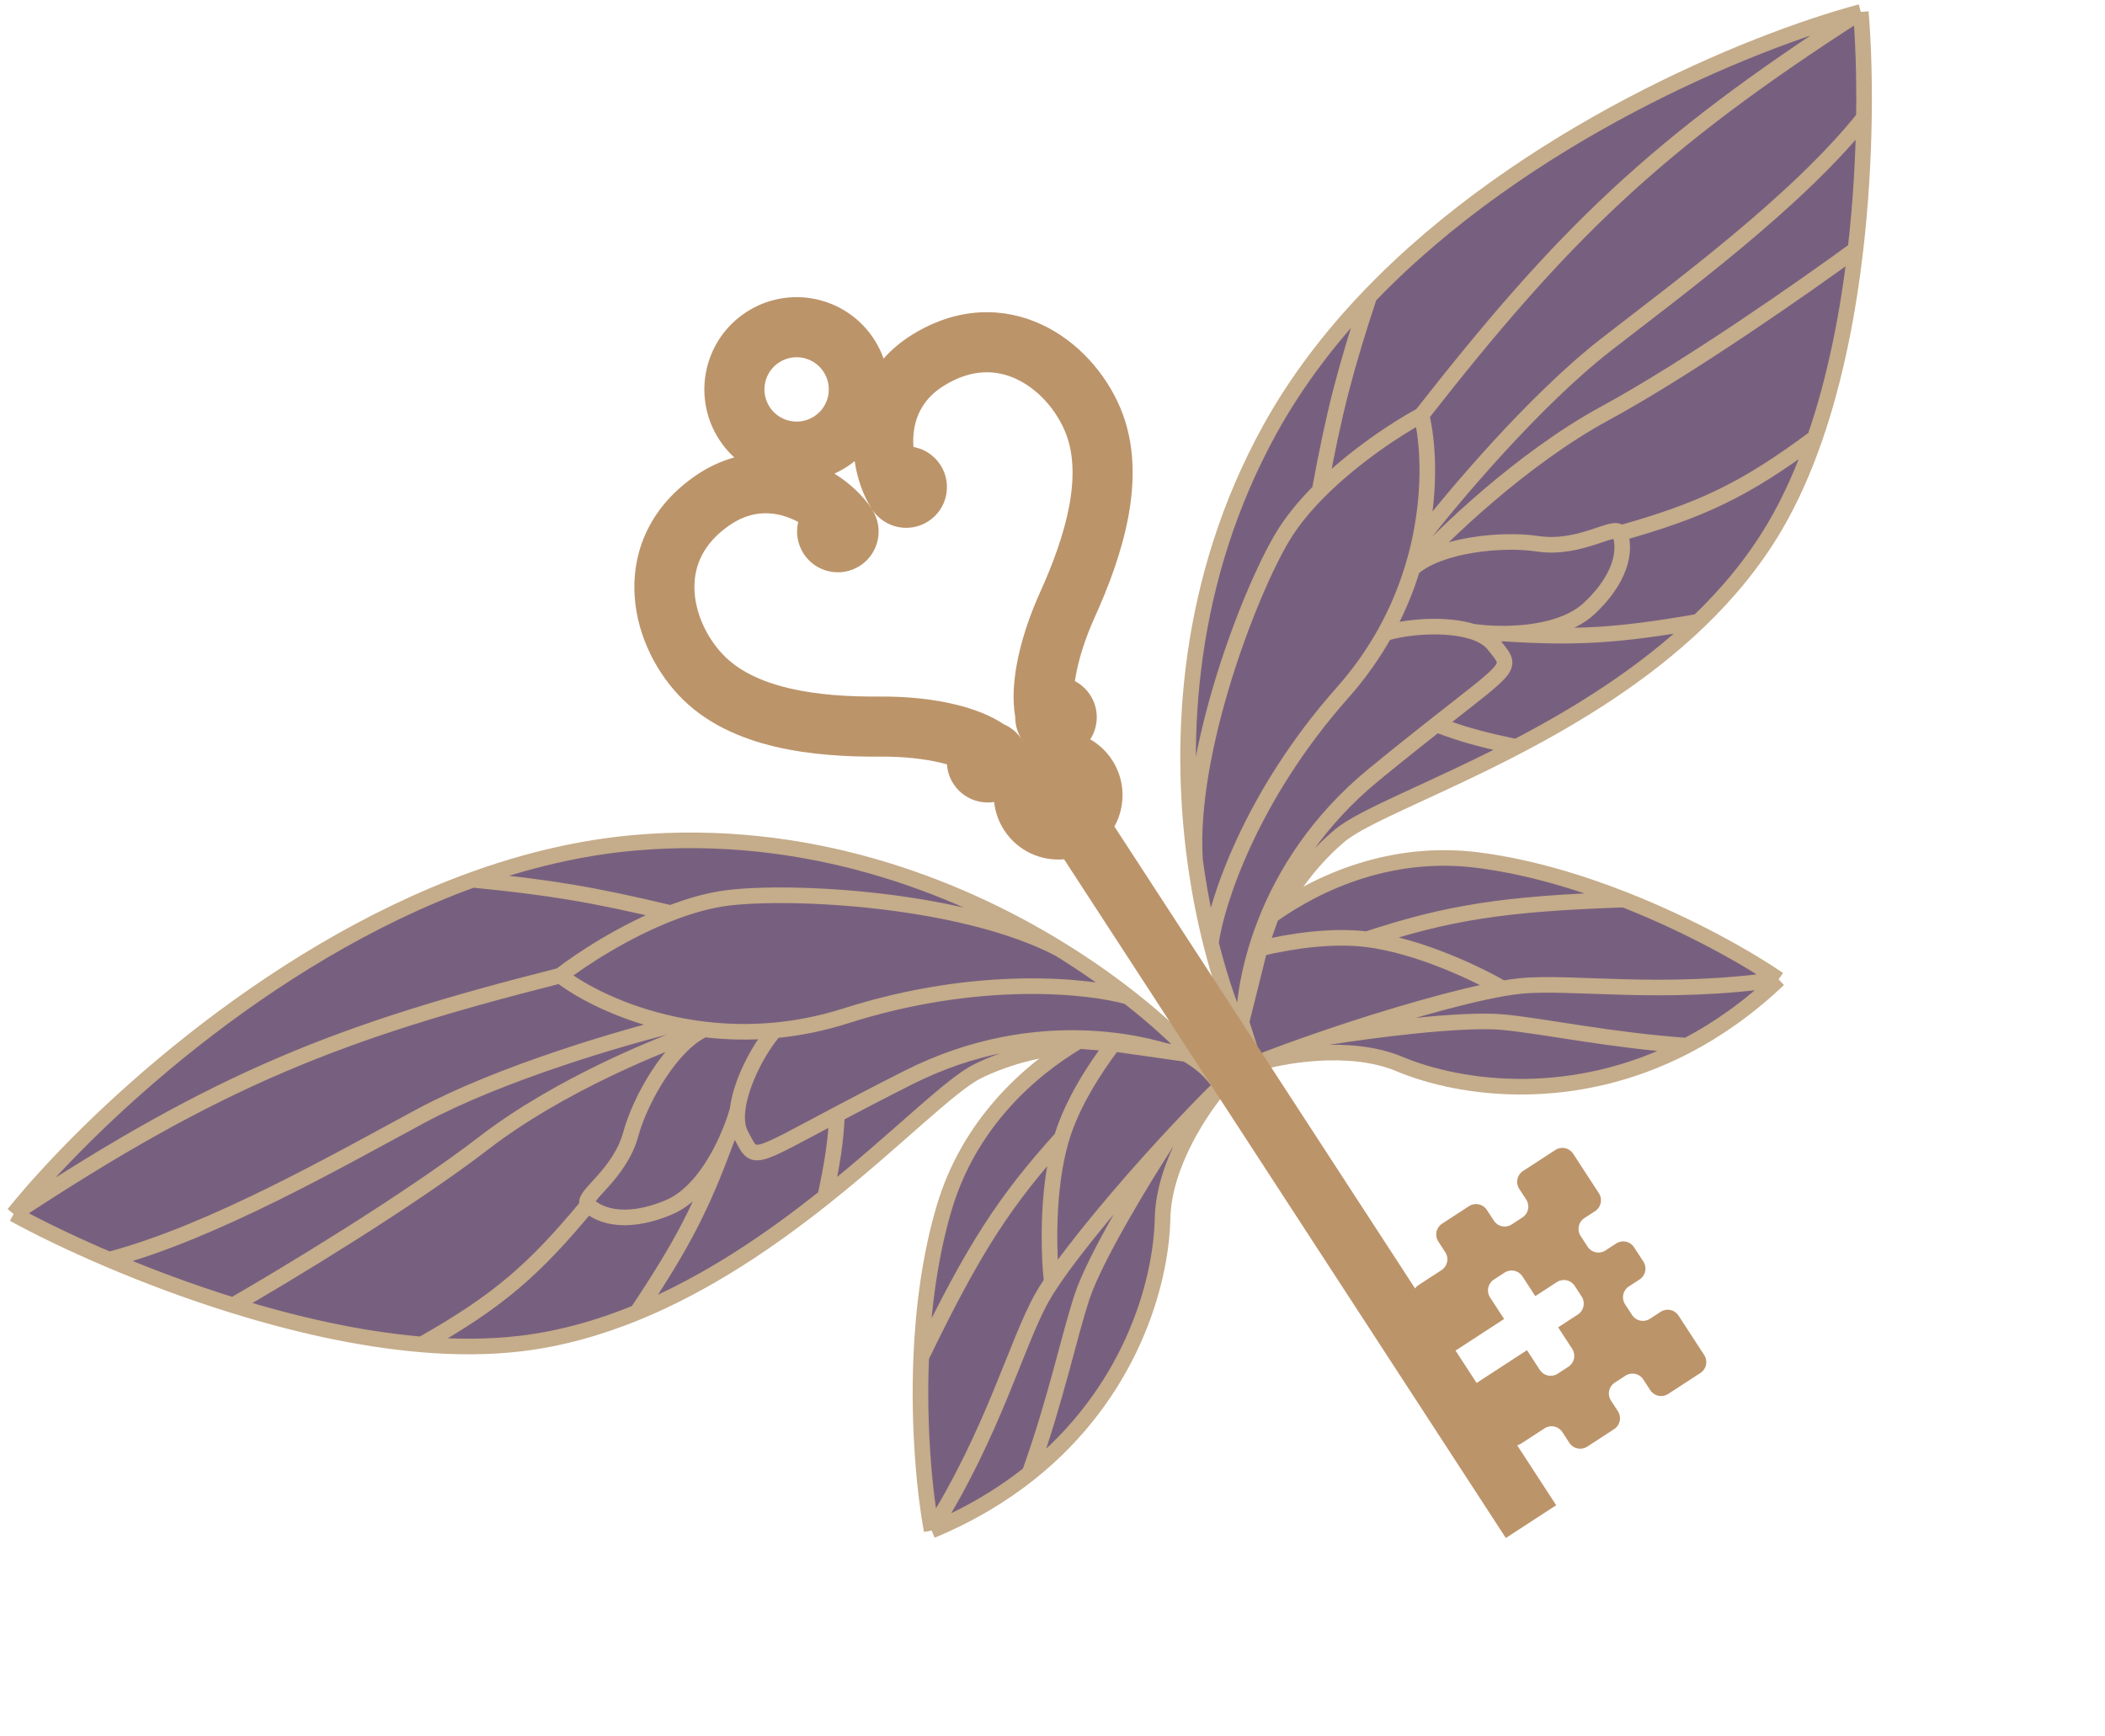<?xml version="1.0" encoding="UTF-8"?> <svg xmlns="http://www.w3.org/2000/svg" width="514" height="424" viewBox="0 0 514 424" fill="none"><path d="M303.698 253.801C300.989 247.965 298.095 239.939 295.677 230.302C294.132 224.148 292.782 217.336 291.798 210.019C287.764 180.021 289.887 141.527 310.027 104.964C316.59 93.05 324.935 82.183 334.363 72.349C371.975 33.116 426.809 10.308 454.371 2.913C454.935 9.564 455.286 18.491 455.136 28.727C454.992 38.54 454.389 49.555 453.073 60.918C451.289 76.316 448.197 92.355 443.166 106.909C440.44 114.795 437.144 122.245 433.18 128.922C428.101 137.475 421.764 145.064 414.722 151.817C401.201 164.783 385.079 174.67 370.266 182.398C350.422 192.75 332.926 199.228 327.174 204.041C321.312 208.947 314.516 216.842 309.732 227.704C306.497 235.049 304.182 243.751 303.698 253.801Z" fill="#77607F"></path><path d="M303.698 253.801C300.989 247.965 298.095 239.939 295.677 230.302M303.698 253.801C302.834 241.643 307.982 211.693 335.483 189.159C341.591 184.155 346.627 180.15 350.748 176.909M303.698 253.801C304.182 243.751 306.497 235.049 309.732 227.704C314.516 216.842 321.312 208.947 327.174 204.041C332.926 199.228 350.422 192.75 370.266 182.398M454.371 2.913C403.794 35.37 381.354 57.661 347.1 101.376M454.371 2.913C454.935 9.564 455.286 18.491 455.136 28.727M454.371 2.913C426.809 10.308 371.975 33.116 334.363 72.349M295.677 230.302C297.017 220.486 305.326 194.51 327.84 169.138C332.009 164.439 335.397 159.569 338.13 154.676M295.677 230.302C294.132 224.148 292.782 217.336 291.798 210.019M347.1 101.376C348.645 107.646 349.464 118.917 346.694 131.867M347.1 101.376C341.487 104.389 330.833 111.268 322.218 119.872M291.798 210.019C287.764 180.021 289.887 141.527 310.027 104.964C316.59 93.05 324.935 82.183 334.363 72.349M291.798 210.019C290.114 183.541 305.095 144.491 313.266 130.963C315.611 127.08 318.749 123.336 322.218 119.872M338.13 154.676C343.427 152.988 353.073 152.212 359.511 154.23M338.13 154.676C341.099 149.359 343.296 144.015 344.885 138.834M359.511 154.23C361.754 154.932 363.607 155.974 364.752 157.433C369.311 163.243 369.826 161.904 350.748 176.909M359.511 154.23C361.524 154.535 364.334 154.769 367.473 154.739M395.546 130.236C396.539 132.837 397.302 139.802 388.16 148.497C383.11 153.3 374.475 154.674 367.473 154.739M395.546 130.236C394.553 127.635 386.032 134.41 375.389 132.784C366.874 131.484 351.407 133.001 344.885 138.834M395.546 130.236C415.279 124.662 425.802 119.832 443.166 106.909M344.885 138.834C345.609 136.471 346.207 134.143 346.694 131.867M344.885 138.834C352.116 130.788 371.645 111.945 391.911 100.938C412.177 89.93 441.13 69.672 453.073 60.918M346.694 131.867C354.543 121.653 374.628 97.815 392.171 84.169C409.715 70.523 438.79 49.23 455.136 28.727M455.136 28.727C454.992 38.54 454.389 49.555 453.073 60.918M453.073 60.918C451.289 76.316 448.197 92.355 443.166 106.909M443.166 106.909C440.44 114.795 437.144 122.245 433.18 128.922C428.101 137.475 421.764 145.064 414.722 151.817M367.473 154.739C384.653 155.84 394.961 155.265 414.722 151.817M414.722 151.817C401.201 164.783 385.079 174.67 370.266 182.398M322.218 119.872C325.783 100.468 328.504 90.118 334.363 72.349M350.748 176.909C357.213 179.377 361.568 180.561 370.266 182.398" stroke="#C5AC8A" stroke-width="3.809"></path><path d="M293.746 260.278C289.507 255.438 283.34 249.542 275.507 243.429C270.505 239.525 264.824 235.533 258.532 231.67C232.736 215.836 196.68 202.191 155.093 205.802C141.542 206.978 128.227 210.209 115.417 214.848C64.316 233.353 21.258 274.256 3.337 296.464C9.189 299.672 17.21 303.608 26.63 307.616C35.661 311.458 45.977 315.366 56.9 318.763C71.701 323.367 87.618 327.033 102.964 328.326C111.278 329.026 119.424 329.03 127.135 328.108C137.012 326.928 146.516 324.206 155.543 320.501C172.873 313.388 188.441 302.65 201.505 292.234C219.005 278.282 232.012 264.907 238.742 261.596C245.601 258.222 255.572 255.205 267.441 255.229C275.467 255.245 284.361 256.652 293.746 260.278Z" fill="#77607F"></path><path d="M293.746 260.278C289.507 255.438 283.34 249.542 275.507 243.429M293.746 260.278C282.979 254.566 253.509 247.146 221.77 263.168C214.722 266.726 209.021 269.71 204.388 272.166M293.746 260.278C284.361 256.652 275.467 255.245 267.441 255.229C255.572 255.205 245.601 258.222 238.742 261.596C232.012 264.907 219.005 278.282 201.505 292.234M3.337 296.464C53.493 263.36 82.96 251.868 136.801 238.247M3.337 296.464C9.189 299.672 17.21 303.608 26.63 307.616M3.337 296.464C21.258 274.256 64.316 233.353 115.417 214.848M275.507 243.429C265.989 240.68 238.874 237.76 206.558 248.073C200.574 249.983 194.749 251.108 189.169 251.626M275.507 243.429C270.505 239.525 264.824 235.533 258.532 231.67M136.801 238.247C141.909 242.199 151.883 247.511 164.845 250.221M136.801 238.247C141.829 234.334 152.433 227.378 163.788 222.985M258.532 231.67C232.736 215.836 196.68 202.191 155.093 205.802C141.542 206.978 128.227 210.209 115.417 214.848M258.532 231.67C235.003 219.409 193.231 217.296 177.554 219.29C173.053 219.862 168.36 221.216 163.788 222.985M189.169 251.626C185.48 255.786 180.865 264.291 180.103 270.996M189.169 251.626C183.105 252.188 177.329 252.033 171.948 251.388M180.103 270.996C179.838 273.33 180.039 275.447 180.91 277.085C184.377 283.605 182.944 283.534 204.388 272.166M180.103 270.996C179.568 272.96 178.643 275.624 177.346 278.482M143.574 294.229C145.55 296.19 151.61 299.708 163.262 294.87C169.698 292.197 174.451 284.858 177.346 278.482M143.574 294.229C141.598 292.268 151.242 287.221 154.066 276.83C156.325 268.518 163.974 254.99 171.948 251.388M143.574 294.229C130.487 310.016 121.81 317.682 102.964 328.326M171.948 251.388C169.495 251.094 167.124 250.698 164.845 250.221M171.948 251.388C161.663 254.742 136.527 264.97 118.257 279.043C99.986 293.116 69.74 311.387 56.9 318.763M164.845 250.221C152.328 253.263 122.399 261.975 102.819 272.491C83.238 283.007 51.995 300.971 26.63 307.616M26.63 307.616C35.661 311.458 45.977 315.366 56.9 318.763M56.9 318.763C71.701 323.367 87.618 327.033 102.964 328.326M102.964 328.326C111.278 329.026 119.424 329.03 127.135 328.108C137.012 326.928 146.516 324.206 155.543 320.501M177.346 278.482C171.396 294.636 166.697 303.829 155.543 320.501M155.543 320.501C172.873 313.388 188.441 302.65 201.505 292.234M163.788 222.985C144.602 218.388 134.037 216.685 115.417 214.848M204.388 272.166C204.028 279.076 203.346 283.538 201.505 292.234" stroke="#C5AC8A" stroke-width="3.809"></path><path d="M341.666 259.824C329.411 254.701 312.621 257.832 306.395 259.845L303.131 249.63L307.613 231.631L310.418 223.635C322.117 215.278 339.956 207.357 360.973 210.063C373.165 211.632 385.461 215.315 396.577 219.686C413.239 226.236 427.253 234.332 434.299 239.172C426.969 246.13 419.409 251.423 411.866 255.366C384.181 269.836 356.725 266.12 341.666 259.824Z" fill="#77607F"></path><path d="M306.395 259.845C312.621 257.832 329.411 254.701 341.666 259.824C356.725 266.12 384.181 269.836 411.866 255.366M306.395 259.845C311.067 257.92 318.169 255.385 324.44 253.247M306.395 259.845L303.131 249.63L307.613 231.631M434.299 239.172C406.093 243.279 384.08 239.549 371.277 240.782C370.01 240.904 368.54 241.115 366.905 241.402M434.299 239.172C427.253 234.332 413.239 226.236 396.577 219.686M434.299 239.172C426.969 246.13 419.409 251.423 411.866 255.366M333.738 229.377C346.62 230.969 361.217 238.057 366.905 241.402M333.738 229.377C353.408 222.915 366.943 220.682 396.577 219.686M333.738 229.377C325.123 228.313 315.162 229.827 307.613 231.631M366.905 241.402C356.455 243.239 339.212 248.212 324.44 253.247M396.577 219.686C385.461 215.315 373.165 211.632 360.973 210.063C339.956 207.357 322.117 215.278 310.418 223.635L307.613 231.631M324.44 253.247C334.454 251.638 357.006 248.663 367.103 249.63C377.2 250.597 392.579 253.953 411.866 255.366" stroke="#C5AC8A" stroke-width="3.809"></path><path d="M283.881 297.434C284.158 284.154 293.82 270.069 298.181 265.192C295.374 261.302 293.468 259.684 289.703 257.413L271.889 254.882L263.443 254.209C251.065 261.523 236.599 274.627 230.563 294.939C227.062 306.723 225.451 319.456 224.946 331.391C224.189 349.278 225.918 365.37 227.49 373.772C236.821 369.887 244.721 365.118 251.38 359.817C275.821 340.362 283.54 313.752 283.881 297.434Z" fill="#77607F"></path><path d="M298.181 265.192C293.82 270.069 284.158 284.154 283.881 297.434C283.54 313.752 275.821 340.362 251.38 359.817M298.181 265.192C294.529 268.685 289.335 274.151 284.842 279.02M298.181 265.192C295.374 261.302 293.468 259.684 289.703 257.413L271.889 254.882M227.49 373.772C242.666 349.645 248.169 328.006 254.48 316.799C255.104 315.689 255.892 314.431 256.817 313.052M227.49 373.772C225.918 365.37 224.189 349.278 224.946 331.391M227.49 373.772C236.821 369.887 244.721 365.118 251.38 359.817M259.251 277.857C255.491 290.281 256.061 306.497 256.817 313.052M259.251 277.857C245.378 293.226 237.856 304.698 224.946 331.391M259.251 277.857C261.766 269.549 267.184 261.054 271.889 254.882M256.817 313.052C262.727 304.241 274.256 290.489 284.842 279.02M224.946 331.391C225.451 319.456 227.062 306.723 230.563 294.939C236.599 274.627 251.065 261.523 263.443 254.209L271.889 254.882M284.842 279.02C279.316 287.525 267.464 306.941 264.26 316.565C261.056 326.189 257.898 341.61 251.38 359.817" stroke="#C5AC8A" stroke-width="3.809"></path><path fill-rule="evenodd" clip-rule="evenodd" d="M187.933 99.386C185.565 95.749 186.595 90.88 190.233 88.513C193.87 86.145 198.739 87.175 201.106 90.813C203.474 94.45 202.444 99.319 198.806 101.686C195.169 104.054 190.3 103.024 187.933 99.386ZM182.23 76.218C171.802 83.005 168.85 96.96 175.637 107.389C176.695 109.014 177.927 110.458 179.293 111.711C176.152 112.574 172.976 114.014 169.854 116.158C159.147 123.514 154.703 133.777 154.9 143.995C155.09 153.845 159.552 163.199 165.719 169.77C172.16 176.634 180.774 180.338 189.322 182.355C197.894 184.377 206.979 184.838 215.016 184.777C220.727 184.733 225.849 185.329 229.913 186.319C230.375 186.431 230.815 186.547 231.233 186.664C231.34 188.314 231.859 189.96 232.825 191.444C235.04 194.847 238.984 196.448 242.75 195.844C243.002 198.236 243.808 200.606 245.21 202.76C248.5 207.815 254.205 210.352 259.821 209.842L367.697 375.591L379.992 367.589L370.471 352.96C370.796 352.877 371.111 352.741 371.404 352.55L377.148 348.812C378.603 347.865 380.55 348.276 381.497 349.731L383.212 352.366C384.159 353.821 386.107 354.233 387.562 353.286L394.148 348.999C395.604 348.052 396.015 346.105 395.068 344.65L393.354 342.015C392.407 340.56 392.818 338.613 394.274 337.666L396.908 335.951C398.363 335.004 400.311 335.416 401.258 336.871L402.972 339.505C403.92 340.961 405.867 341.372 407.322 340.425L415.226 335.281C416.681 334.334 417.093 332.387 416.146 330.932L409.858 321.271C408.911 319.816 406.964 319.404 405.509 320.351L402.874 322.066C401.419 323.013 399.472 322.601 398.525 321.146L396.81 318.511C395.863 317.056 396.275 315.109 397.73 314.162L400.365 312.447C401.82 311.5 402.232 309.553 401.285 308.098L398.998 304.585C398.051 303.13 396.104 302.718 394.649 303.665L392.014 305.379C390.559 306.326 388.612 305.915 387.665 304.46L385.95 301.825C385.003 300.37 385.415 298.422 386.87 297.475L389.505 295.761C390.96 294.814 391.372 292.866 390.424 291.411L384.137 281.751C383.19 280.295 381.243 279.884 379.788 280.831L371.883 285.975C370.428 286.922 370.016 288.869 370.964 290.324L372.678 292.959C373.625 294.414 373.213 296.362 371.758 297.309L369.124 299.023C367.669 299.97 365.721 299.558 364.774 298.103L363.059 295.469C362.112 294.014 360.165 293.602 358.71 294.549L352.123 298.836C350.668 299.783 350.256 301.73 351.203 303.185L352.918 305.82C353.865 307.275 353.453 309.222 351.998 310.169L346.379 313.826C346.039 314.048 345.754 314.325 345.531 314.64L272.116 201.84C274.857 196.912 274.848 190.668 271.557 185.613C270.153 183.454 268.308 181.755 266.218 180.556C268.28 177.359 268.407 173.118 266.197 169.723C265.231 168.239 263.936 167.097 262.471 166.332C262.533 165.902 262.605 165.453 262.689 164.986C263.43 160.868 264.959 155.943 267.311 150.739C270.621 143.416 273.878 134.922 275.5 126.265C277.117 117.633 277.217 108.257 273.55 99.588C270.038 91.288 263.292 83.421 254.363 79.26C245.099 74.942 233.916 74.85 222.855 81.662C220.029 83.402 217.681 85.4 215.757 87.565C215.174 85.927 214.391 84.331 213.401 82.81C206.614 72.382 192.659 69.43 182.23 76.218ZM355.414 329.825L360.559 337.729L372.854 329.727L375.997 334.557C376.944 336.013 378.892 336.424 380.347 335.477L382.982 333.763C384.437 332.816 384.849 330.868 383.902 329.413L380.472 324.144L385.302 321C386.757 320.053 387.169 318.106 386.222 316.651L384.507 314.016C383.56 312.561 381.613 312.149 380.158 313.096L374.889 316.525L371.745 311.695C370.798 310.24 368.85 309.828 367.395 310.775L364.761 312.49C363.306 313.437 362.894 315.384 363.841 316.839L367.27 322.109L355.414 329.825ZM249.808 181.015L249.785 181.029C249.708 180.896 249.627 180.764 249.543 180.633C249.629 180.763 249.717 180.89 249.808 181.015ZM208.692 112.614C208.094 113.097 207.466 113.553 206.809 113.982C205.818 114.626 204.796 115.183 203.751 115.654C207.644 118.089 210.809 121.162 212.857 124.266L212.892 124.319C210.889 121.221 209.359 117.122 208.692 112.614ZM212.952 124.411C215.922 129.015 214.613 135.159 210.016 138.15C205.409 141.149 199.242 139.845 196.243 135.237C194.688 132.848 194.29 130.04 194.909 127.471C193.914 126.933 192.826 126.458 191.664 126.093C187.646 124.83 182.988 124.934 178.161 128.25C171.589 132.765 169.464 138.342 169.567 143.713C169.678 149.452 172.385 155.436 176.416 159.731C180.172 163.734 185.729 166.434 192.69 168.077C199.628 169.713 207.39 170.165 214.903 170.107C221.633 170.056 227.977 170.749 233.384 172.065C237.625 173.098 241.787 174.633 245.096 176.866C246.827 177.607 248.366 178.846 249.479 180.534C248.387 178.835 247.877 176.927 247.899 175.047C247.196 171.115 247.478 166.686 248.251 162.388C249.236 156.911 251.171 150.83 253.943 144.697C257.038 137.85 259.768 130.57 261.081 123.564C262.398 116.534 262.178 110.36 260.039 105.304C257.744 99.88 253.368 94.981 248.166 92.556C243.297 90.287 237.337 89.972 230.547 94.153C225.561 97.224 223.58 101.441 223.108 105.627C222.971 106.837 222.965 108.024 223.054 109.152C225.654 109.626 228.06 111.127 229.615 113.516C232.614 118.124 231.31 124.29 226.702 127.289C222.106 130.281 215.959 128.991 212.952 124.411Z" fill="#BC946A"></path></svg> 